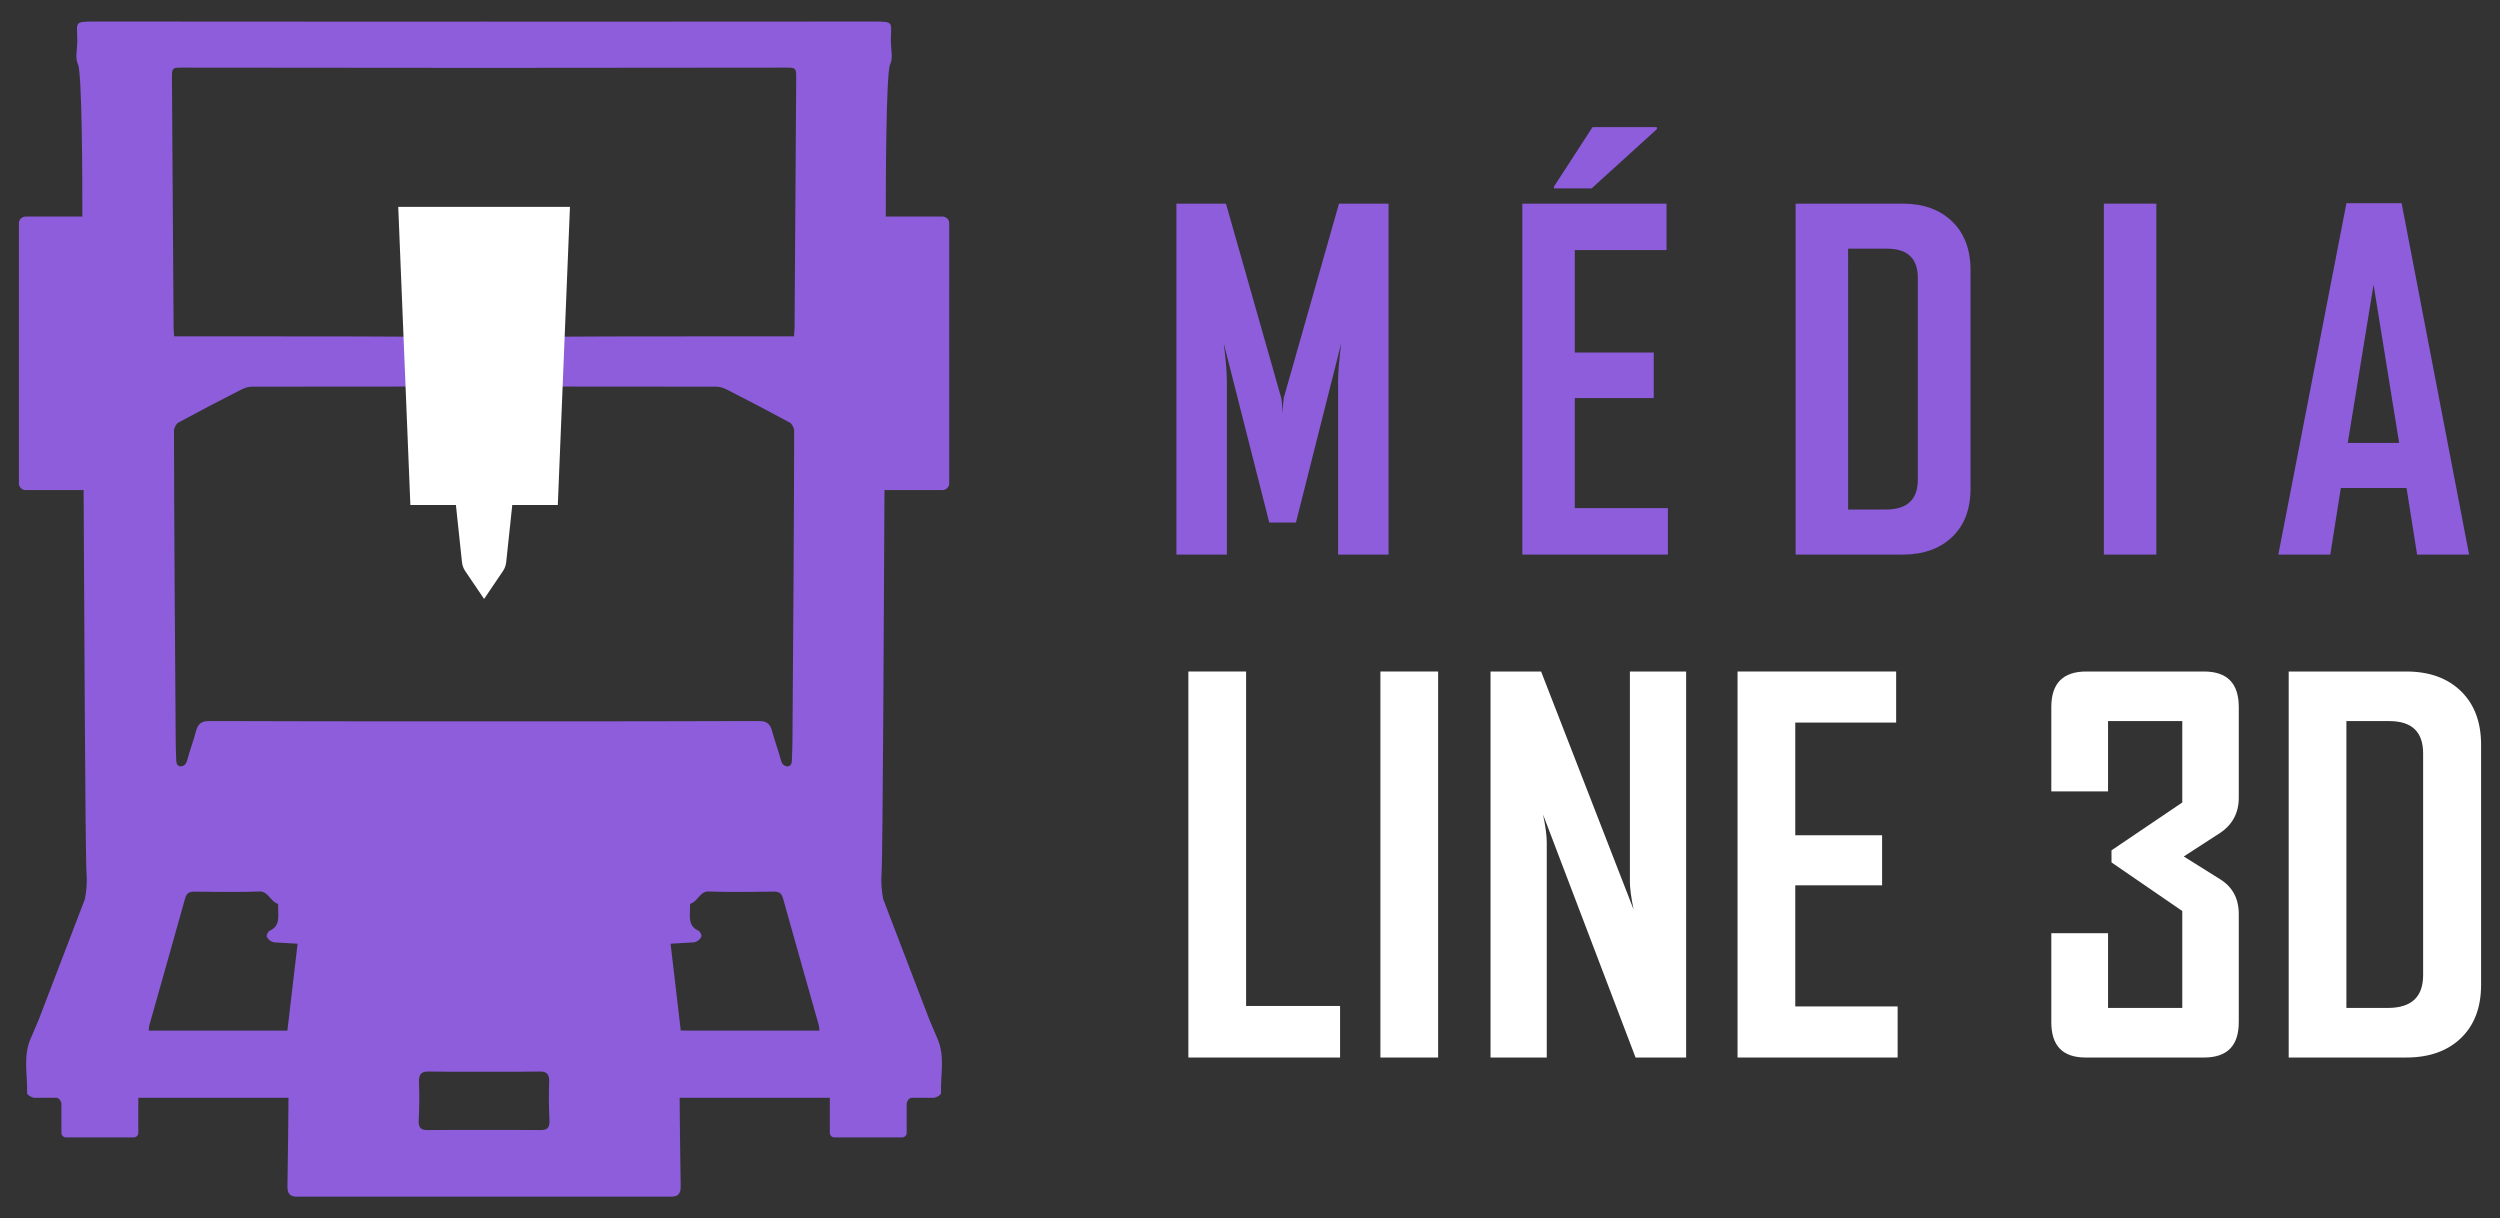 <?xml version="1.0" encoding="utf-8"?>
<!-- Generator: Adobe Illustrator 16.0.0, SVG Export Plug-In . SVG Version: 6.00 Build 0)  -->
<!DOCTYPE svg PUBLIC "-//W3C//DTD SVG 1.1//EN" "http://www.w3.org/Graphics/SVG/1.1/DTD/svg11.dtd">
<svg version="1.1" id="Calque_1" xmlns="http://www.w3.org/2000/svg" xmlns:xlink="http://www.w3.org/1999/xlink" x="0px" y="0px"
	 width="159.708px" height="77.824px" viewBox="0 0 159.708 77.824" enable-background="new 0 0 159.708 77.824"
	 xml:space="preserve">
<rect x="0" y="0" width="159.708" height="77.824" fill="#333333" stroke="none"/>
<g>
	<g>
		<g>
			<path fill="#8D5DDB" d="M88.705,35.429h-3.224V24.368c0-0.582,0.067-1.393,0.2-2.436L82.789,33.38h-1.705l-2.908-11.447
				c0.134,1.062,0.201,1.872,0.201,2.436v11.061h-3.224v-22.42h3.166l3.524,12.393c0.039,0.134,0.066,0.471,0.086,1.016
				c0-0.238,0.029-0.575,0.086-1.016l3.523-12.393h3.167V35.429z"/>
			<path fill="#8D5DDB" d="M106.549,35.429h-9.298v-22.42h9.212v2.965h-5.859v6.547h5.042v2.907h-5.042v7.034h5.945V35.429z
				 M105.847,8.251l-4.168,3.783h-2.407v-0.115l2.464-3.797h4.111V8.251z"/>
			<path fill="#8D5DDB" d="M125.885,31.201c0,1.319-0.392,2.352-1.175,3.103c-0.784,0.749-1.839,1.125-3.166,1.125h-6.834v-22.42
				h6.834c1.327,0,2.382,0.38,3.166,1.14c0.783,0.758,1.175,1.797,1.175,3.115V31.201z M122.517,30.644v-12.88
				c0-1.251-0.653-1.877-1.961-1.877h-2.493V32.55h2.406C121.835,32.55,122.517,31.913,122.517,30.644z"/>
			<path fill="#8D5DDB" d="M137.755,35.429h-3.353v-22.42h3.353V35.429z"/>
			<path fill="#8D5DDB" d="M157.734,35.429h-3.323l-0.673-4.254h-4.198l-0.673,4.254h-3.309v-0.058l4.34-22.392h3.524
				L157.734,35.429z M153.264,28.294l-1.633-10.113l-1.648,10.113H153.264z"/>
		</g>
		<g>
			<path fill="#FFFFFF" d="M85.608,67.558h-9.691V42.898h3.688v21.366h6.003V67.558z"/>
			<path fill="#FFFFFF" d="M91.872,67.558h-3.687V42.898h3.687V67.558z"/>
			<path fill="#FFFFFF" d="M107.715,67.558h-3.23l-5.909-15.52c0.157,0.754,0.236,1.349,0.236,1.777v13.742H95.22V42.898h3.23
				l5.91,15.206c-0.158-0.759-0.237-1.352-0.237-1.783V42.898h3.593V67.558z"/>
			<path fill="#FFFFFF" d="M121.227,67.558H111V42.898h10.132v3.262h-6.445v7.199h5.547v3.198h-5.547v7.737h6.54V67.558z"/>
			<path fill="#FFFFFF" d="M143.019,65.304c0,1.503-0.74,2.254-2.222,2.254h-7.563c-1.46,0-2.19-0.751-2.19-2.254v-5.687h3.624
				v4.772h4.743v-6.191l-4.522-3.104v-0.772l4.522-3.057v-5.199h-4.743v4.489h-3.624v-5.388c0-1.513,0.746-2.269,2.238-2.269h7.516
				c1.482,0,2.222,0.756,2.222,2.269v5.798c0,0.977-0.41,1.733-1.229,2.269l-2.285,1.48l2.316,1.45
				c0.798,0.494,1.198,1.236,1.198,2.223V65.304z"/>
			<path fill="#FFFFFF" d="M158.5,62.909c0,1.449-0.431,2.588-1.292,3.412c-0.861,0.823-2.021,1.236-3.482,1.236h-7.517V42.898
				h7.517c1.46,0,2.621,0.417,3.482,1.251c0.862,0.836,1.292,1.979,1.292,3.429V62.909z M154.797,62.293V48.129
				c0-1.377-0.72-2.063-2.16-2.063h-2.742V64.39h2.648C154.045,64.39,154.797,63.69,154.797,62.293z"/>
		</g>
	</g>
	<g>
		<g>
			<path fill="#8D5DDB" d="M30.925,20.78"/>
		</g>
		<g>
			<g>
				<path fill="#8D5DDB" d="M60.203,13.834h-3.615c-0.003-1.906,0.01-9.223,0.281-9.736c0.19-0.358,0.05-0.931,0.043-1.404
					c-0.018-1.311,0.311-1.318-1.213-1.318c-0.061,0-0.122,0-0.184,0c-0.041,0-0.082,0-0.124,0c-5.506,0-11.013,0.006-16.519,0.008
					c-1.75,0-3.501,0-5.251,0c-0.849-0.002-1.694-0.002-2.542-0.002c-0.052,0-0.103,0-0.154,0s-0.103,0-0.155,0
					c-0.847,0-1.692,0-2.542,0.002c-1.75,0-3.501,0-5.251,0C17.47,1.381,11.964,1.375,6.458,1.375c-0.043,0-0.084,0-0.124,0
					c-0.061,0-0.124,0-0.184,0c-1.525,0-1.196,0.008-1.214,1.318C4.93,3.167,4.789,3.739,4.979,4.098
					c0.271,0.514,0.286,7.83,0.282,9.736H1.646c-0.241,0-0.438,0.189-0.438,0.424v16.629c0,0.231,0.197,0.422,0.438,0.422h3.695
					c0.032,5.753,0.105,23.441,0.186,24.439c0.046,0.589,0,1.15-0.105,1.695l-2.956,7.716c-0.272,0.64-0.47,1.101-0.519,1.216
					c-0.479,1.118-0.184,2.304-0.216,3.461c-0.002,0.08,0.178,0.213,0.308,0.25c0.057,0.028,0.121,0.047,0.188,0.047h1.418
					c0.157,0.052,0.242,0.173,0.279,0.361v1.884c0,0.156,0.131,0.282,0.293,0.282h4.327c0.161,0,0.292-0.126,0.292-0.282v-2.245
					h9.594c-0.005,0.716-0.037,4.444-0.066,5.621c-0.014,0.534,0.179,0.698,0.658,0.694c0.087,0,0.174,0,0.261,0
					c0.016,0,0.031,0,0.047,0c0.78-0.004,22.41-0.004,23.19,0c0.016,0,0.031,0,0.046,0c0.087,0,0.174,0,0.261,0
					c0.479,0.004,0.671-0.16,0.658-0.694c-0.029-1.177-0.062-4.905-0.066-5.621h9.594v2.245c0,0.156,0.13,0.282,0.292,0.282h4.325
					c0.162,0,0.292-0.126,0.292-0.282v-1.884c0.037-0.188,0.123-0.31,0.279-0.361h1.418c0.068,0,0.132-0.019,0.189-0.047
					c0.129-0.037,0.311-0.17,0.307-0.25c-0.033-1.157,0.264-2.343-0.216-3.461c-0.049-0.115-0.247-0.576-0.519-1.216l-2.956-7.716
					c-0.105-0.545-0.152-1.106-0.105-1.695c0.081-0.998,0.154-18.687,0.186-24.439h3.695c0.241,0,0.439-0.19,0.439-0.422V14.258
					C60.642,14.023,60.444,13.834,60.203,13.834z M32.664,72.183c-0.58,0-1.159,0-1.739,0.001c-0.58-0.001-1.16-0.001-1.739-0.001
					c-0.648,0.001-1.297,0.004-1.945,0.009c-0.369-0.016-0.514-0.172-0.491-0.64c0.038-0.799,0.048-1.604,0.017-2.404
					c-0.018-0.504,0.135-0.676,0.528-0.695c0.907,0.014,1.814,0.016,2.721,0.014c0.303,0.002,0.606,0,0.909,0
					c0.302,0,0.606,0.002,0.909,0c0.907,0.002,1.813,0,2.721-0.014c0.394,0.02,0.547,0.191,0.528,0.695
					c-0.03,0.8-0.022,1.605,0.018,2.404c0.022,0.468-0.123,0.624-0.492,0.64C33.96,72.187,33.312,72.184,32.664,72.183z
					 M30.77,4.336c0.053,0,0.104,0,0.155,0s0.103,0,0.154,0c6.397-0.003,12.793-0.011,19.191-0.016
					c0.599,0.001,0.599,0.052,0.594,0.763c-0.034,5.25-0.069,10.531-0.105,15.848c0,0.151-0.019,0.304-0.036,0.553
					c-1.788,0-3.561,0-5.333,0.003c-1.088,0-2.175,0-3.264,0.002c-0.214,0-0.431,0-0.645,0c-0.589,0-1.063,0.002-1.362,0.002
					c-0.183,0-0.335,0-0.458,0c-0.132,0-0.264,0.002-0.396,0.002c-0.504,0-1.008,0.005-1.511,0.005
					c-1.335,0.002-2.669,0.01-4.003,0.022h-5.654c-1.334-0.013-2.668-0.021-4.003-0.022c-0.503,0-1.007-0.005-1.51-0.005
					c-0.132,0-0.264-0.002-0.396-0.002c-0.124,0-0.275,0-0.458,0c-0.298,0-0.773-0.002-1.362-0.002c-0.215,0-0.43,0-0.646,0
					c-1.088-0.002-2.176-0.002-3.264-0.002c-1.772-0.003-3.544-0.003-5.332-0.003c-0.018-0.249-0.036-0.401-0.036-0.553
					c-0.036-5.316-0.071-10.598-0.105-15.848C10.98,4.372,10.98,4.321,11.579,4.32C17.976,4.325,24.373,4.333,30.77,4.336z
					 M9.536,65.512c0.767-2.717,1.539-5.424,2.292-8.126c0.094-0.341,0.275-0.414,0.524-0.426c0.846,0.008,1.693,0.021,2.54,0.02
					c0.59,0,1.179-0.008,1.769-0.031c0.51,0.067,0.646,0.671,1.086,0.784c0.019,0.005,0.023,0.114,0.022,0.174
					c-0.014,0.579,0.167,1.233-0.533,1.546c-0.101,0.042-0.226,0.284-0.195,0.375c0.047,0.143,0.201,0.271,0.338,0.332
					c0.145,0.063,0.321,0.049,0.486,0.061c0.39,0.025,0.779,0.047,1.145,0.068c-0.221,1.881-0.432,3.674-0.651,5.549H9.5
					C9.515,65.705,9.51,65.604,9.536,65.512z M48.16,46.062c-3.557,0.017-10.424,0.02-14.395,0.02c-1.461,0-2.474,0-2.686,0
					c-0.033,0-0.086,0-0.154,0c-0.069,0-0.122,0-0.155,0c-0.211,0-1.224,0-2.686,0c-3.971,0-10.838-0.003-14.396-0.02
					c-0.024,0-0.046,0-0.068,0.001c-0.082-0.001-0.161-0.001-0.24-0.001c-0.482-0.003-0.73,0.149-0.862,0.658
					c-0.159,0.617-0.394,1.213-0.555,1.829c-0.078,0.304-0.227,0.391-0.419,0.412c-0.303-0.037-0.279-0.296-0.29-0.54
					c-0.014-0.359-0.027-0.72-0.029-1.081c-0.03-3.158-0.115-16.375-0.11-19.825c0-0.178,0.143-0.448,0.285-0.523
					c1.307-0.71,2.627-1.396,3.946-2.07c0.222-0.113,0.475-0.217,0.712-0.22c1.86-0.006,8.345-0.011,14.866-0.011
					c6.521,0,13.005,0.005,14.865,0.011c0.238,0.003,0.49,0.106,0.713,0.22c1.319,0.675,2.639,1.36,3.946,2.07
					c0.142,0.075,0.284,0.346,0.284,0.523c0.006,3.45-0.079,16.667-0.108,19.825c-0.003,0.361-0.016,0.722-0.031,1.081
					c-0.009,0.244,0.014,0.503-0.289,0.54c-0.192-0.021-0.342-0.108-0.42-0.412c-0.16-0.616-0.395-1.212-0.554-1.829
					c-0.131-0.509-0.379-0.661-0.862-0.658c-0.079,0-0.158,0-0.24,0.001C48.207,46.062,48.184,46.062,48.16,46.062z M42.838,60.288
					c0.366-0.021,0.756-0.043,1.146-0.068c0.164-0.012,0.34,0.003,0.486-0.061c0.136-0.062,0.292-0.189,0.338-0.332
					c0.031-0.091-0.094-0.333-0.195-0.375c-0.7-0.313-0.519-0.967-0.532-1.546c-0.003-0.06,0.001-0.169,0.021-0.174
					c0.44-0.113,0.575-0.717,1.086-0.784c0.589,0.023,1.178,0.031,1.768,0.031c0.846,0.002,1.694-0.012,2.54-0.02
					c0.25,0.012,0.429,0.085,0.524,0.426c0.753,2.702,1.525,5.409,2.292,8.126c0.026,0.092,0.021,0.193,0.036,0.325H43.49
					C43.27,63.962,43.06,62.169,42.838,60.288z"/>
			</g>
		</g>
		<g>
			<path fill="#FFFFFF" d="M30.925,13.217h-5.484l0.775,19.045h2.909l0.388,3.655c0.022,0.202,0.092,0.397,0.207,0.565l1.205,1.78
				l1.205-1.78c0.114-0.168,0.185-0.363,0.207-0.565l0.388-3.655h2.909l0.776-19.045H30.925z"/>
		</g>
	</g>
</g>
</svg>
